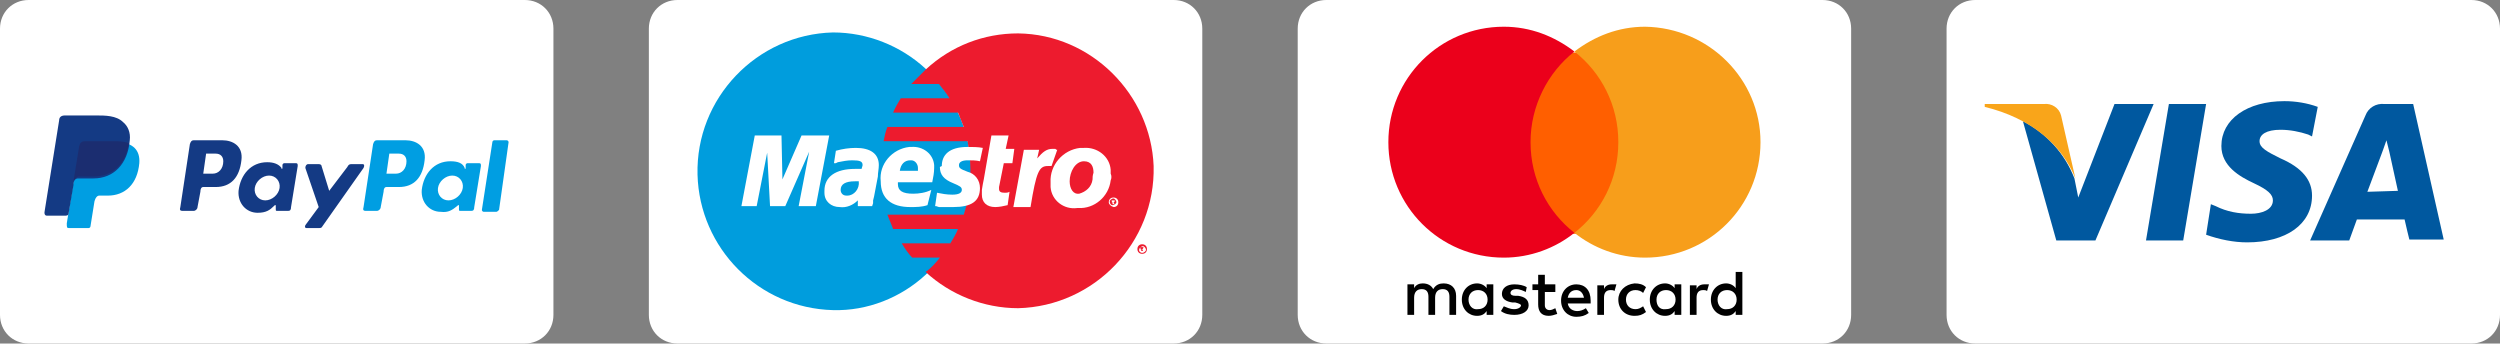 <?xml version="1.0" encoding="utf-8"?>
<!-- Generator: Adobe Illustrator 21.1.0, SVG Export Plug-In . SVG Version: 6.00 Build 0)  -->
<svg version="1.1" id="Layer_1" xmlns="http://www.w3.org/2000/svg" xmlns:xlink="http://www.w3.org/1999/xlink" x="0px" y="0px"
	 viewBox="0 0 262 36" style="enable-background:new 0 0 262 36;" xml:space="preserve">
<rect x="0" y="0" width="262" height="36" fill="#808080" stroke="none"/>
<style type="text/css">
	.st0{fill:#FFFFFF;}
	.st1{fill:#009DDD;}
	.st2{fill:#ED1B2E;}
	.st3{fill:#00589F;}
	.st4{fill:#F9A51A;}
	.st5{fill:#FF5F00;}
	.st6{fill:#EB001B;}
	.st7{fill:#F79E1B;}
	.st8{fill-rule:evenodd;clip-rule:evenodd;fill:#009EE2;}
	.st9{fill-rule:evenodd;clip-rule:evenodd;fill:#143A84;}
	.st10{fill-rule:evenodd;clip-rule:evenodd;fill:#1B2D70;}
</style>
<title>payment-cards</title>
<path class="st0" d="M3,0h52c1.7,0,3,1.3,3,3v30c0,1.7-1.3,3-3,3H3c-1.7,0-3-1.3-3-3V3C0,1.3,1.3,0,3,0z"/>
<path class="st0" d="M71,0h52c1.7,0,3,1.3,3,3v30c0,1.7-1.3,3-3,3H71c-1.7,0-3-1.3-3-3V3C68,1.3,69.3,0,71,0z"/>
<path class="st0" d="M139,0h52c1.7,0,3,1.3,3,3v30c0,1.7-1.3,3-3,3h-52c-1.7,0-3-1.3-3-3V3C136,1.3,137.3,0,139,0z"/>
<path class="st0" d="M207,0h52c1.7,0,3,1.3,3,3v30c0,1.7-1.3,3-3,3h-52c-1.7,0-3-1.3-3-3V3C204,1.3,205.3,0,207,0z"/>
<path class="st1" d="M97,28.8c6-5.5,6.4-14.7,0.9-20.7c-0.3-0.3-0.6-0.6-0.9-0.9c-2.6-2.4-6.1-3.8-9.7-3.8
	c-8,0.2-14.4,6.9-14.2,14.9c0.2,7.7,6.4,14,14.2,14.2C90.9,32.6,94.4,31.2,97,28.8L97,28.8z"/>
<path class="st2" d="M106.7,3.5c-3.6,0-7,1.3-9.7,3.8c-0.5,0.5-1,1-1.5,1.5h2.9c0.4,0.5,0.8,1,1.1,1.5h-5.1c-0.3,0.5-0.6,1-0.8,1.5
	h6.8c0.2,0.5,0.4,1,0.6,1.5h-8c-0.2,0.5-0.3,1-0.4,1.5h8.8c0.5,2.6,0.4,5.2-0.4,7.7h-8c0.2,0.5,0.4,1,0.6,1.5h6.8
	c-0.2,0.5-0.5,1-0.8,1.5h-5.1c0.3,0.5,0.7,1.1,1.1,1.5h2.9c-0.4,0.5-0.9,1.1-1.5,1.5c2.6,2.4,6.1,3.8,9.7,3.8
	c8-0.2,14.4-6.9,14.2-14.9C120.6,9.9,114.4,3.6,106.7,3.5L106.7,3.5z"/>
<path class="st2" d="M119.2,26.1c0-0.3,0.2-0.5,0.5-0.5s0.5,0.2,0.5,0.5s-0.2,0.5-0.5,0.5l0,0C119.4,26.6,119.2,26.4,119.2,26.1z
	 M119.7,26.5c0.2,0,0.4-0.2,0.4-0.3c0-0.2-0.2-0.4-0.3-0.4c-0.2,0-0.4,0.2-0.4,0.3l0,0C119.3,26.3,119.5,26.5,119.7,26.5z
	 M119.6,26.3L119.6,26.3l-0.1-0.4h0.2h0.1c0,0,0.1,0.1,0,0.1c0,0,0,0.1-0.1,0.1l0.1,0.2L119.6,26.3v-0.2h-0.1V26h0.1l0,0l0,0h-0.1
	L119.6,26.3L119.6,26.3z"/>
<path class="st0" d="M116.2,21.2c0-0.3,0.2-0.5,0.5-0.5s0.5,0.2,0.5,0.5s-0.2,0.5-0.5,0.5l0,0C116.4,21.6,116.2,21.4,116.2,21.2z
	 M116.6,21.5c0.2,0,0.4-0.2,0.4-0.3c0-0.2-0.2-0.4-0.3-0.4c-0.2,0-0.4,0.2-0.4,0.3l0,0C116.3,21.3,116.4,21.5,116.6,21.5z
	 M116.6,21.4L116.6,21.4l-0.1-0.4h0.2h0.1c0,0,0.1,0.1,0,0.1c0,0,0,0.1-0.1,0.1l0.1,0.2L116.6,21.4v-0.2h-0.1v-0.1h0.1l0,0l0,0h-0.1
	L116.6,21.4L116.6,21.4z"/>
<polygon class="st0" points="85.5,21.6 83.7,21.6 84.8,15.9 82.3,21.6 80.7,21.6 80.4,16 79.3,21.6 77.7,21.6 79.1,14.2 81.9,14.2 
	82,18.8 84,14.2 86.9,14.2 "/>
<path class="st0" d="M105.6,21.5c-0.4,0.1-0.9,0.2-1.3,0.2c-0.9,0-1.4-0.5-1.4-1.3c0-0.2,0-0.4,0-0.5l0.1-0.6l0.1-0.5l0.8-4.6h1.8
	l-0.3,1.4h0.9l-0.2,1.5h-0.9l-0.5,2.5c0,0.1,0,0.2,0,0.2c0,0.3,0.2,0.4,0.6,0.4c0.2,0,0.3,0,0.5-0.1L105.6,21.5L105.6,21.5z"/>
<path class="st0" d="M110.8,15.7c-0.1,0-0.1,0-0.2-0.1h-0.1h-0.2c-0.6,0-1,0.3-1.6,1l0.2-0.9h-1.6l-1.1,6h1.8
	c0.6-3.7,0.9-4.3,1.8-4.3h0.2h0.2L110.8,15.7L110.8,15.7z"/>
<path class="st0" d="M98.5,17.5c0,0.8,0.4,1.3,1.4,1.7c0.7,0.3,0.9,0.4,0.9,0.7s-0.3,0.5-1,0.5c-0.6,0-1.1-0.1-1.6-0.2L98,21.6h0.1
	l0.3,0.1h0.5c0.4,0,0.8,0,1,0c1.9,0,2.8-0.6,2.8-2c0-0.8-0.5-1.5-1.3-1.7c-0.8-0.3-0.9-0.4-0.9-0.7s0.3-0.5,0.9-0.5
	c0.4,0,0.9,0,1.3,0.1l0.3-1.4c-0.5-0.1-1.1-0.1-1.6-0.1c-2,0-2.7,0.9-2.7,2L98.5,17.5z"/>
<path class="st0" d="M91.4,21.6h-1.5V21c-0.5,0.5-1.2,0.8-1.9,0.7c-0.9,0-1.6-0.6-1.6-1.5c0-0.1,0-0.1,0-0.2c0-1.5,1.2-2.3,3.2-2.3
	c0.2,0,0.5,0,0.7,0c0-0.1,0.1-0.3,0.1-0.4c0-0.4-0.3-0.5-1.1-0.5c-0.5,0-1,0.1-1.5,0.2l-0.2,0.1h-0.2l0.2-1.3
	c0.7-0.2,1.4-0.3,2.1-0.3c1.5,0,2.4,0.6,2.4,1.8c0,0.4-0.1,0.8-0.1,1.2l-0.4,2.1L91.5,21v0.3L91.4,21.6L91.4,21.6L91.4,21.6z M90,19
	h-0.4c-1,0-1.5,0.3-1.5,0.9c0,0.3,0.2,0.6,0.6,0.6c0,0,0,0,0.1,0C89.5,20.5,90.1,19.8,90,19L90,19z"/>
<path class="st0" d="M97.2,21.5c-0.6,0.2-1.2,0.2-1.8,0.2c-2,0-3.1-0.9-3.1-2.7c-0.2-1.8,1.2-3.4,3-3.6c0.1,0,0.1,0,0.2,0
	c1.2-0.1,2.3,0.7,2.4,1.9c0,0.1,0,0.2,0,0.3c0,0.5-0.1,1-0.2,1.5h-3.6c0,0.1,0,0.1,0,0.2c0,0.7,0.5,1,1.6,1c0.6,0,1.3-0.1,1.9-0.4
	L97.2,21.5L97.2,21.5z M96.2,17.9c0-0.1,0-0.2,0-0.3c0-0.4-0.3-0.8-0.7-0.8h-0.1c-0.6,0-1,0.4-1.1,1.1
	C94.3,17.9,96.2,17.9,96.2,17.9z"/>
<path class="st0" d="M116.4,18.9c-0.2,1.7-1.7,3-3.4,2.9c0,0,0,0-0.1,0c-1.4,0.2-2.7-0.8-2.8-2.2c0-0.2,0-0.3,0-0.5
	c-0.1-1.8,1.3-3.4,3.1-3.6c0.1,0,0.3,0,0.4,0c1.4-0.1,2.7,0.9,2.8,2.3c0,0.1,0,0.3,0,0.4C116.5,18.4,116.5,18.7,116.4,18.9
	L116.4,18.9z M114.6,18.1c0-0.6-0.2-1.2-1-1.2c-0.9,0-1.5,1.1-1.5,2.1c0,0.8,0.4,1.4,1,1.3c0.7-0.2,1.3-0.7,1.4-1.5
	C114.5,18.6,114.5,18.4,114.6,18.1L114.6,18.1z"/>
<polygon class="st3" points="224.9,25.2 227.3,10.9 231.2,10.9 228.8,25.2 "/>
<path class="st3" d="M242.9,11.2c-1.1-0.4-2.3-0.6-3.5-0.6c-3.9,0-6.6,1.9-6.6,4.7c0,2.1,1.9,3.2,3.4,3.9s2,1.2,2,1.8
	c0,1-1.2,1.4-2.3,1.4c-1.3,0-2.5-0.2-3.7-0.8l-0.5-0.2l-0.5,3.2c1.4,0.5,2.9,0.8,4.3,0.8c4.1,0,6.8-1.9,6.8-4.9c0-1.6-1-2.9-3.3-3.9
	c-1.4-0.7-2.2-1.1-2.2-1.8s0.7-1.2,2.2-1.2c1,0,2,0.2,2.9,0.5l0.4,0.2L242.9,11.2"/>
<path class="st3" d="M252.9,10.9h-3c-0.9-0.1-1.7,0.4-2,1.2l-5.8,13.1h4.1L247,23h5c0.1,0.5,0.5,2.1,0.5,2.1h3.6L252.9,10.9
	 M248.1,20.1l1.5-4c0,0,0.3-0.8,0.5-1.4l0.3,1.2l0.9,4.1L248.1,20.1z"/>
<path class="st3" d="M221.6,10.9l-3.8,9.8l-0.4-2c-1-2.6-2.9-4.7-5.4-6l3.5,12.5h4.1l6.1-14.3L221.6,10.9"/>
<path class="st4" d="M214.2,10.9H208v0.3c4.9,1.2,8.1,4,9.5,7.5l-1.5-6.6C215.8,11.3,215,10.8,214.2,10.9"/>
<g>
	<g>
		<g>
			<path id="XMLID_1775_" d="M152.6,33v-2c0-0.8-0.5-1.3-1.3-1.3c-0.4,0-0.8,0.1-1.1,0.6c-0.2-0.4-0.6-0.6-1.1-0.6
				c-0.3,0-0.7,0.1-0.9,0.5v-0.4h-0.7V33h0.7v-1.8c0-0.6,0.3-0.9,0.8-0.9s0.7,0.3,0.7,0.8V33h0.7v-1.8c0-0.6,0.3-0.9,0.8-0.9
				s0.7,0.3,0.7,0.8V33H152.6z M163,29.8h-1.1v-1h-0.7v1h-0.6v0.6h0.6v1.5c0,0.7,0.3,1.2,1.1,1.2c0.3,0,0.6-0.1,0.9-0.2l-0.2-0.6
				c-0.2,0.1-0.4,0.2-0.6,0.2c-0.3,0-0.5-0.2-0.5-0.5v-1.4h1.1V29.8z M168.9,29.8c-0.4,0-0.7,0.2-0.8,0.5v-0.4h-0.7V33h0.7v-1.8
				c0-0.5,0.2-0.8,0.7-0.8c0.1,0,0.3,0,0.4,0.1l0.2-0.7C169.3,29.8,169.1,29.8,168.9,29.8L168.9,29.8z M160,30.1
				c-0.3-0.2-0.8-0.3-1.3-0.3c-0.8,0-1.3,0.4-1.3,1c0,0.5,0.4,0.8,1.1,0.9h0.3c0.4,0.1,0.6,0.2,0.6,0.3c0,0.2-0.3,0.4-0.7,0.4
				c-0.5,0-0.8-0.2-1.1-0.3l-0.3,0.5c0.4,0.3,0.9,0.4,1.4,0.4c0.9,0,1.5-0.4,1.5-1c0-0.6-0.4-0.9-1.1-1h-0.3c-0.3,0-0.5-0.1-0.5-0.3
				c0-0.2,0.2-0.4,0.6-0.4c0.4,0,0.8,0.2,1,0.3L160,30.1z M178.6,29.8c-0.4,0-0.7,0.2-0.8,0.5v-0.4h-0.7V33h0.7v-1.8
				c0-0.5,0.2-0.8,0.7-0.8c0.1,0,0.3,0,0.4,0.1l0.2-0.7C179,29.8,178.8,29.8,178.6,29.8L178.6,29.8z M169.6,31.4
				c0,1,0.7,1.7,1.7,1.7c0.5,0,0.8-0.1,1.2-0.4l-0.3-0.6c-0.3,0.2-0.5,0.3-0.8,0.3c-0.6,0-1-0.4-1-1s0.4-1,1-1
				c0.3,0,0.6,0.1,0.8,0.3l0.3-0.6c-0.3-0.3-0.7-0.4-1.2-0.4C170.3,29.8,169.6,30.5,169.6,31.4L169.6,31.4z M176.2,31.4v-1.6h-0.7
				v0.4c-0.2-0.3-0.6-0.5-1-0.5c-0.9,0-1.6,0.7-1.6,1.7c0,1,0.7,1.7,1.6,1.7c0.5,0,0.8-0.2,1-0.5V33h0.7V31.4z M173.6,31.4
				c0-0.6,0.4-1,1-1s1,0.4,1,1s-0.4,1-1,1C173.9,32.5,173.6,32,173.6,31.4L173.6,31.4z M165.2,29.8c-0.9,0-1.6,0.7-1.6,1.7
				s0.7,1.7,1.6,1.7c0.5,0,0.9-0.1,1.3-0.4l-0.3-0.5c-0.3,0.2-0.6,0.3-0.9,0.3c-0.4,0-0.9-0.2-1-0.8h2.4c0-0.1,0-0.2,0-0.3
				C166.7,30.4,166.1,29.8,165.2,29.8L165.2,29.8z M165.2,30.4c0.4,0,0.7,0.3,0.8,0.8h-1.7C164.4,30.7,164.7,30.4,165.2,30.4
				L165.2,30.4z M182.6,31.4v-2.9h-0.7v1.7c-0.2-0.3-0.6-0.5-1-0.5c-0.9,0-1.6,0.7-1.6,1.7s0.7,1.7,1.6,1.7c0.5,0,0.8-0.2,1-0.5V33
				h0.7V31.4z M180,31.4c0-0.6,0.4-1,1-1s1,0.4,1,1s-0.4,1-1,1C180.4,32.5,180,32,180,31.4L180,31.4z M156.5,31.4v-1.6h-0.7v0.4
				c-0.2-0.3-0.6-0.5-1-0.5c-0.9,0-1.6,0.7-1.6,1.7c0,1,0.7,1.7,1.6,1.7c0.5,0,0.8-0.2,1-0.5V33h0.7V31.4z M153.9,31.4
				c0-0.6,0.4-1,1-1s1,0.4,1,1s-0.4,1-1,1C154.3,32.5,153.9,32,153.9,31.4z"/>
		</g>
		<g id="XMLID_328_">
			<rect x="159.7" y="5.5" class="st5" width="10.5" height="19"/>
			<path id="XMLID_330_" class="st6" d="M160.4,14.9c0-3.8,1.8-7.3,4.6-9.5c-2.1-1.6-4.6-2.6-7.4-2.6c-6.7,0-12.1,5.4-12.1,12.1
				S150.9,27,157.6,27c2.8,0,5.4-1,7.4-2.6C162.2,22.2,160.4,18.8,160.4,14.9z"/>
			<path class="st7" d="M184.5,14.9c0,6.7-5.4,12.1-12.1,12.1c-2.8,0-5.4-1-7.4-2.6c2.8-2.2,4.6-5.6,4.6-9.5s-1.8-7.3-4.6-9.5
				c2.1-1.6,4.6-2.6,7.4-2.6C179.1,2.9,184.5,8.3,184.5,14.9z"/>
		</g>
	</g>
</g>
<g>
	<path class="st8" d="M8.9,14.9h3.3c1.8,0,2.5,0.9,2.4,2.2c-0.2,2.2-1.5,3.4-3.3,3.4h-0.9c-0.2,0-0.4,0.2-0.5,0.6l-0.4,2.5
		c0,0.2-0.1,0.3-0.2,0.3H7.2C7,23.9,7,23.8,7,23.4l1.3-8.1C8.4,15,8.5,14.9,8.9,14.9z"/>
	<path class="st9" d="M23.3,14.7c1.1,0,2.2,0.6,2,2.1c-0.2,1.8-1.1,2.8-2.7,2.8h-1.3c-0.2,0-0.3,0.2-0.3,0.5l-0.3,1.6
		c0,0.2-0.2,0.4-0.4,0.4h-1.2c-0.2,0-0.3-0.1-0.2-0.4l1-6.6c0.1-0.3,0.2-0.4,0.4-0.4H23.3L23.3,14.7z M21.3,18.2l1,0
		c0.6,0,1.1-0.5,1.1-1.3c0-0.5-0.3-0.8-0.8-0.8l-1,0L21.3,18.2L21.3,18.2z M28.7,21.6c0.1-0.1,0.2-0.2,0.2,0l0,0.3
		c0,0.2,0,0.2,0.2,0.2h1.1c0.2,0,0.3-0.1,0.3-0.4l0.7-4.3c0-0.2,0-0.3-0.2-0.3h-1.2c-0.1,0-0.2,0.1-0.2,0.2l0,0.3
		c0,0.1-0.1,0.2-0.1,0C29.2,17.2,28.7,17,28,17c-1.7,0-2.8,1.3-3,3c-0.1,1.3,0.8,2.3,2,2.3C27.9,22.3,28.3,22,28.7,21.6L28.7,21.6z
		 M27.8,21c-0.7,0-1.2-0.6-1.1-1.3c0.1-0.7,0.8-1.3,1.5-1.3c0.7,0,1.2,0.6,1.1,1.3C29.2,20.4,28.5,21,27.8,21L27.8,21z M33.4,17.2
		h-1.1c-0.2,0-0.3,0.2-0.3,0.4l1.4,4.1L32,23.6c-0.1,0.2,0,0.3,0.1,0.3h1.3c0.2,0,0.3,0,0.4-0.2l4.3-6.1c0.1-0.2,0.1-0.4-0.1-0.4
		l-1.2,0c-0.2,0-0.3,0.1-0.4,0.3L34.5,20l-0.8-2.6C33.7,17.3,33.6,17.2,33.4,17.2z"/>
	<path class="st8" d="M42.5,14.7c1.1,0,2.2,0.6,2,2.1c-0.2,1.8-1.1,2.8-2.7,2.8h-1.3c-0.2,0-0.3,0.2-0.3,0.5l-0.3,1.6
		c0,0.2-0.2,0.4-0.4,0.4h-1.2c-0.2,0-0.3-0.1-0.2-0.4l1-6.6c0.1-0.3,0.2-0.4,0.4-0.4H42.5L42.5,14.7z M40.5,18.2l1,0
		c0.6,0,1.1-0.5,1.1-1.3c0-0.5-0.3-0.8-0.8-0.8l-1,0L40.5,18.2L40.5,18.2z M47.9,21.6c0.1-0.1,0.2-0.2,0.2,0l0,0.3
		c0,0.2,0,0.2,0.2,0.2h1.1c0.2,0,0.3-0.1,0.3-0.4l0.7-4.3c0-0.2,0-0.3-0.2-0.3H49c-0.1,0-0.2,0.1-0.2,0.2l0,0.3c0,0.1-0.1,0.2-0.1,0
		c-0.2-0.5-0.7-0.7-1.5-0.7c-1.7,0-2.8,1.3-3,3c-0.1,1.3,0.8,2.3,2,2.3C47,22.3,47.4,22,47.9,21.6L47.9,21.6z M47,21
		c-0.7,0-1.2-0.6-1.1-1.3c0.1-0.7,0.8-1.3,1.5-1.3c0.7,0,1.2,0.6,1.1,1.3C48.4,20.4,47.7,21,47,21L47,21z M52,22.2h-1.3
		c-0.1,0-0.2-0.1-0.2-0.2l1.1-7.1c0-0.1,0.1-0.2,0.2-0.2h1.3c0.1,0,0.2,0.1,0.2,0.2L52.3,22C52.2,22.1,52.1,22.2,52,22.2z"/>
	<path class="st9" d="M6.8,12.1h3.3c0.9,0,2.1,0,2.8,0.7c0.5,0.4,0.8,1.1,0.7,1.9c-0.2,2.5-1.7,4-3.8,4H8.2c-0.3,0-0.5,0.2-0.5,0.7
		l-0.5,2.9c0,0.2-0.1,0.3-0.3,0.3H4.9c-0.2,0-0.3-0.2-0.2-0.6l1.5-9.4C6.2,12.3,6.4,12.1,6.8,12.1z"/>
	<path class="st10" d="M7.7,19l0.6-3.7c0.1-0.3,0.2-0.5,0.6-0.5h3.3c0.6,0,1,0.1,1.3,0.2c-0.3,2.3-1.8,3.5-3.7,3.5H8.2
		C8,18.6,7.8,18.8,7.7,19z"/>
</g>
</svg>
